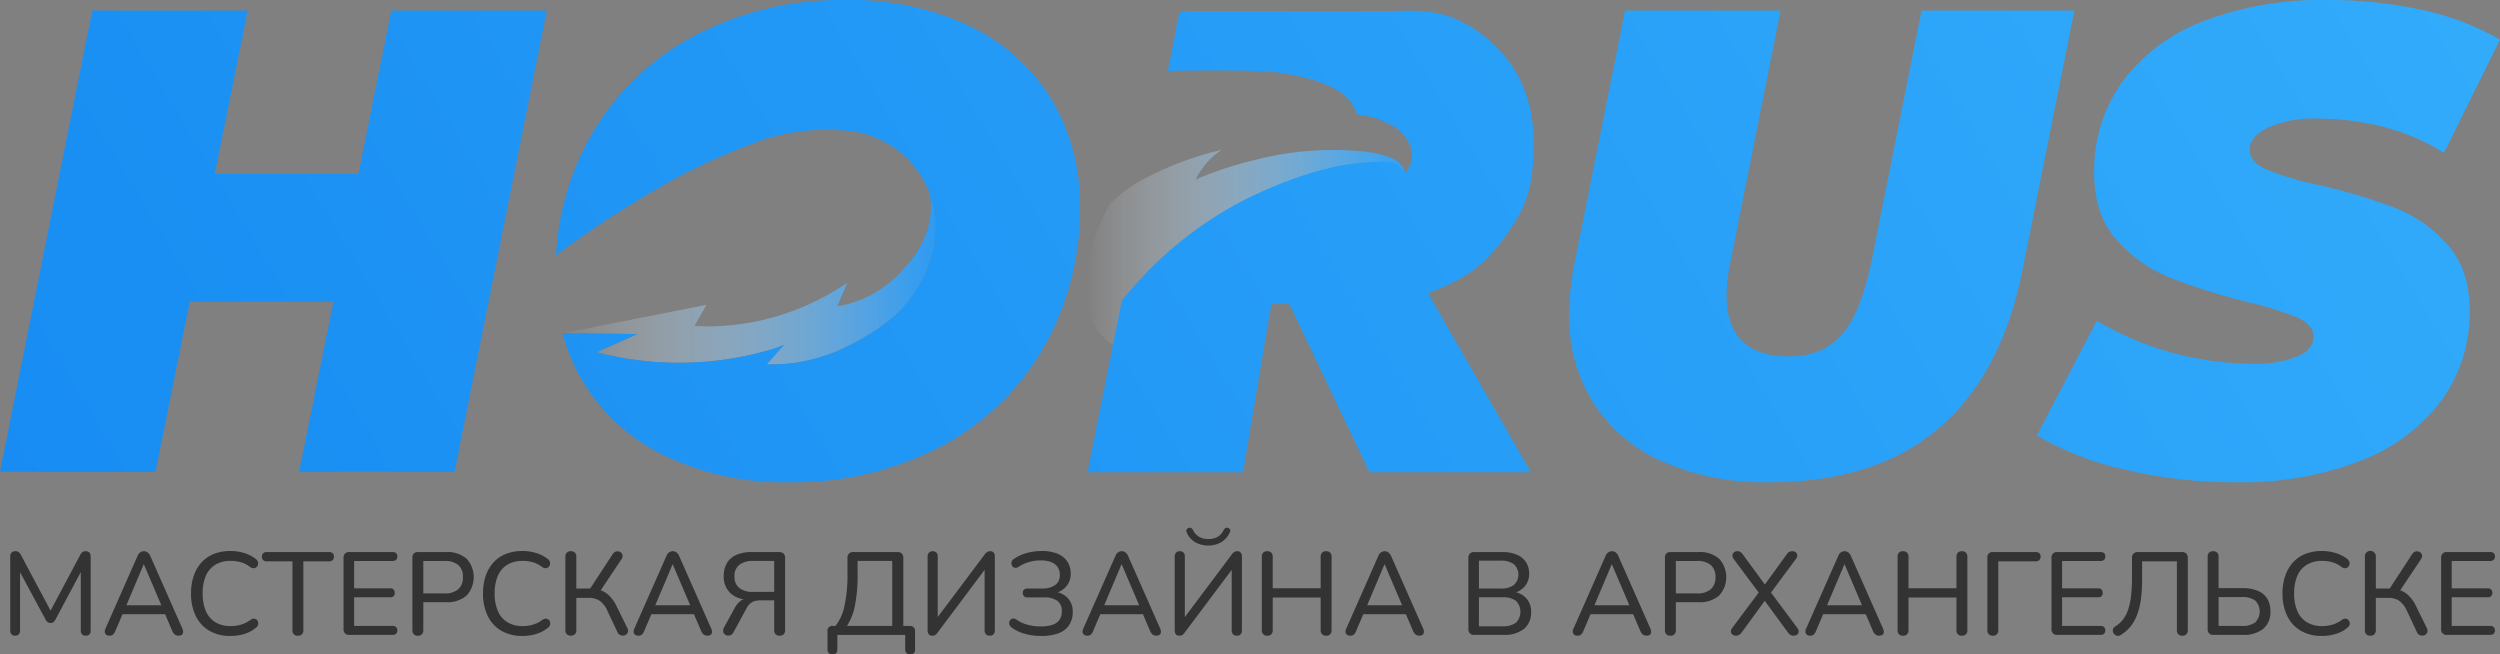 <?xml version="1.0" encoding="UTF-8"?> <svg xmlns="http://www.w3.org/2000/svg" xmlns:xlink="http://www.w3.org/1999/xlink" width="412.782" height="108.049" viewBox="0 0 412.782 108.049"><rect x="0" y="0" width="412.782" height="108.049" fill="#808080" stroke="none"/> <defs> <style> .a { fill: none; } .b { fill: url(#a); } .c { fill: url(#b); } .d { clip-path: url(#c); } .e { fill: url(#d); } .f { clip-path: url(#e); } .g { clip-path: url(#g); } .h { clip-path: url(#i); } .i { clip-path: url(#k); } .j { fill: #333; } </style> <linearGradient id="a" data-name="Безымянный градиент" x1="90.443" y1="35.932" x2="158.12" y2="35.932" gradientTransform="matrix(1, 0, 0, -1, 0, 82)" gradientUnits="userSpaceOnUse"> <stop offset="0" stop-color="#fff" stop-opacity="0"></stop> <stop offset="0.019" stop-color="#fafdff" stop-opacity="0.022"></stop> <stop offset="0.387" stop-color="#9fd2fb" stop-opacity="0.435"></stop> <stop offset="0.684" stop-color="#5cb3f8" stop-opacity="0.739"></stop> <stop offset="0.895" stop-color="#329ff7" stop-opacity="0.928"></stop> <stop offset="1" stop-color="#2298f6"></stop> </linearGradient> <linearGradient id="b" data-name="Безымянный градиент 2" x1="179.297" y1="41.03" x2="235.558" y2="41.03" gradientTransform="matrix(1, 0, 0, -1, 0, 82)" gradientUnits="userSpaceOnUse"> <stop offset="0" stop-color="#fff" stop-opacity="0"></stop> <stop offset="0.164" stop-color="#d5ecfe" stop-opacity="0.194"></stop> <stop offset="0.471" stop-color="#8bcbfb" stop-opacity="0.536"></stop> <stop offset="0.722" stop-color="#55b3f9" stop-opacity="0.786"></stop> <stop offset="0.904" stop-color="#34a4f8" stop-opacity="0.941"></stop> <stop offset="1" stop-color="#279ef8"></stop> </linearGradient> <clipPath id="c"> <polygon class="a" points="90.288 1.74 75.059 77.887 49.386 77.887 55.043 49.822 31.329 49.822 25.672 77.887 0 77.887 15.229 1.74 40.901 1.74 35.462 28.718 59.177 28.718 64.616 1.74 90.288 1.74"></polygon> </clipPath> <linearGradient id="d" data-name="Безымянный градиент 3" x1="522.014" y1="231.227" x2="-16.961" y2="-91.585" gradientTransform="matrix(1, 0, 0, -1, 0, 82)" gradientUnits="userSpaceOnUse"> <stop offset="0" stop-color="#3eb9ff"></stop> <stop offset="1" stop-color="#1387f1"></stop> </linearGradient> <clipPath id="e"> <path class="a" d="M173.561,16.316a31.865,31.865,0,0,0-13.49-12.02,45.858,45.858,0,0,0-20.4-4.3,52.297,52.297,0,0,0-24.75,5.77,42.383,42.383,0,0,0-17.07,16.15,44.507,44.507,0,0,0-6.04,20.25,148.421,148.421,0,0,1,13.51-9.09,100.707,100.707,0,0,1,16.92-8.58c2.09-.79,3.16-1.24,4.44-1.65a34.74,34.74,0,0,1,7.69-1.35,36.296,36.296,0,0,1,6.34.18,16.162,16.162,0,0,1,12.7,9.99c.04.1.07.2.1.3,3.2,9.05-2.17,17.03-6.1,20.49a41.276,41.276,0,0,1-9.67,5.73,34.691,34.691,0,0,1-5.26,1.53,27.303,27.303,0,0,1-5.89.44l2.84-3.19a20.749,20.749,0,0,1-2.3.8,53.818,53.818,0,0,1-28.62.39l6.73-3-12.36-.14a30.528,30.528,0,0,0,3.55,8.29,31.8,31.8,0,0,0,13.49,12.02,45.721,45.721,0,0,0,20.4,4.3,52.293,52.293,0,0,0,24.75-5.76,42.407,42.407,0,0,0,17.07-16.16,45.535,45.535,0,0,0,6.15-23.66A33.294,33.294,0,0,0,173.561,16.316Z"></path> </clipPath> <clipPath id="g"> <path class="a" d="M248.841,38.626c3.59-5.04,4.38-8.49,4.38-15.23,0-7.9-3.26-13.92-9-18.06-6.06-4.38-11-3.51-15.27-3.51h-34.16L192.824,11.704c7.198-.115,12.277-.108,16.007.072,0,0,7.29.34,12.04,3.16a7.815,7.815,0,0,1,2.24,2.03,6.676,6.676,0,0,1,.87,1.701.379.379,0,0,0,.327.26,12.26,12.26,0,0,1,4.492,1.289,7.566,7.566,0,0,1,3.81,3.28,4.515,4.515,0,0,1,.062,4.112c-.312.659-.706,1.021-.747.918a2.306,2.306,0,0,0-.535-.782,3.17,3.17,0,0,0-.757-.545,4.398,4.398,0,0,0-1.131-.384,6.833,6.833,0,0,0-1.542-.098,40.697,40.697,0,0,0-4.41.28c-8.83,1.09-18.31,6.12-18.31,6.12a61.951,61.951,0,0,0-19.933,16.439.592.592,0,0,0-.114.248l-5.633,28.173h25.67l4.68-27.77h2.98l13.23,27.77h26.65l-16.98-29.57C242.321,45.946,245.251,43.666,248.841,38.626Z"></path> </clipPath> <clipPath id="i"> <path class="a" d="M274.468,76.201a25.821,25.821,0,0,1-11.422-9.735,27.174,27.174,0,0,1-3.971-14.794,43.597,43.597,0,0,1,.87-8.05l8.376-41.881h25.673L285.727,43.186a26.66,26.66,0,0,0-.652,5.548q0,5.114,2.61,7.614,2.61,2.505,7.614,2.502,5.656,0,8.812-3.589,3.154-3.59,4.896-12.075L317.274,1.74h25.237L333.918,44.709q-3.483,17.297-13.925,26.108-10.443,8.811-27.848,8.811A41.988,41.988,0,0,1,274.468,76.201Z"></path> </clipPath> <clipPath id="k"> <path class="a" d="M350.668,77.506a49.972,49.972,0,0,1-14.359-5.603l9.899-18.928a50.758,50.758,0,0,0,25.672,7.071,18.571,18.571,0,0,0,7.506-1.197q2.61-1.195,2.611-3.263,0-1.958-2.666-3.155a53.582,53.582,0,0,0-8.43-2.61,103.676,103.676,0,0,1-12.619-3.971,23.34,23.34,0,0,1-8.757-6.2q-3.753-4.187-3.753-11.041A25.248,25.248,0,0,1,350.396,13.543,29.497,29.497,0,0,1,363.722,3.535,54.478,54.478,0,0,1,384.282,0a70.657,70.657,0,0,1,15.827,1.686,44.222,44.222,0,0,1,12.673,4.841l-9.246,18.71a34.772,34.772,0,0,0-9.845-4.242,43.353,43.353,0,0,0-11.041-1.414,18.275,18.275,0,0,0-8.268,1.522q-2.937,1.525-2.937,3.59,0,2.068,2.665,3.264a52.232,52.232,0,0,0,8.757,2.611,95.927,95.927,0,0,1,12.455,3.698,22.527,22.527,0,0,1,8.757,6.092q3.697,4.135,3.698,10.878a24.641,24.641,0,0,1-4.677,14.903,30.012,30.012,0,0,1-13.381,9.953A54.161,54.161,0,0,1,369.27,79.627,78.354,78.354,0,0,1,350.668,77.506Z"></path> </clipPath> </defs> <path class="b" d="M147.411,52.456a41.276,41.276,0,0,1-9.67,5.73,34.691,34.691,0,0,1-5.26,1.53,27.303,27.303,0,0,1-5.89.44l2.84-3.19a20.75,20.75,0,0,1-2.3.8,53.818,53.818,0,0,1-28.62.39l6.73-3-12.36-.14q11.895-2.34,23.78-4.69c-.67,1.17-1.34,2.34-2,3.5a40.566,40.566,0,0,0,10.91-.91,41.241,41.241,0,0,0,14.34-6.25c-.56,1.3-1.11,2.61-1.67,3.91a18.422,18.422,0,0,0,9.5-4.66c5.74-5.4,6.375-10.139,5.77-13.95C156.711,41.016,151.341,48.996,147.411,52.456Z"></path> <path class="c" d="M183.25,33.695a22.424,22.424,0,0,1,6.585-4.625,50.768,50.768,0,0,1,11.885-4.324,12.738,12.738,0,0,0-4.333,4.917,57.305,57.305,0,0,1,9.833-3.25,51.098,51.098,0,0,1,17.427-1.448c.763.073,1.412.168,2.25.296.361.055.785.179,1.344.329.509.137.861.226.997.283a10.472,10.472,0,0,1,1.2.553,3.677,3.677,0,0,1,1.006.93,2.786,2.786,0,0,1,.545,1.17,75.696,75.696,0,0,1-13.81,13.971,73.457,73.457,0,0,1-25.625,12.75c-7.635,2.264-7.928,2.714-10.336.503C178.878,52.683,177.43,44.044,183.25,33.695Z"></path> <g class="d"> <rect class="e" x="-34.554" y="-31.055" width="481.89" height="141.732"></rect> </g> <g class="f"> <rect class="e" x="-34.554" y="-31.055" width="481.89" height="141.732"></rect> </g> <g class="g"> <rect class="e" x="-34.554" y="-31.055" width="481.89" height="141.732"></rect> </g> <g class="h"> <rect class="e" x="-34.554" y="-31.055" width="481.89" height="141.732"></rect> </g> <g class="i"> <rect class="e" x="-34.554" y="-31.055" width="481.89" height="141.732"></rect> </g> <g> <path class="j" d="M14.97,91.87v12.24a.875.875,0,0,1-.2.62.757.757,0,0,1-.61.23.744.744,0,0,1-.61-.23.878.878,0,0,1-.21-.62V94.46l-4.22,7.9a1.416,1.416,0,0,1-.32.38.718.718,0,0,1-.46.13.783.783,0,0,1-.46-.14,1.174,1.174,0,0,1-.32-.37L3.31,94.48v9.63a.874.874,0,0,1-.2.62.744.744,0,0,1-.61.23.749.749,0,0,1-.6-.23.878.878,0,0,1-.21-.62V91.87a.85.85,0,0,1,.22-.63A.822.822,0,0,1,2.52,91.01a.972.972,0,0,1,.55.14,1.255,1.255,0,0,1,.38.47l4.9,9.2,4.9-9.2a1.243,1.243,0,0,1,.37-.47.937.937,0,0,1,.54-.14.783.783,0,0,1,.6.23A.888.888,0,0,1,14.97,91.87Z"></path> <path class="j" d="M30.11,103.78l-5.3-11.99a1.431,1.431,0,0,0-.46-.59,1.013,1.013,0,0,0-.59-.19,1.068,1.068,0,0,0-.6.19,1.341,1.341,0,0,0-.45.59l-5.29,11.99a1.06,1.06,0,0,0-.12.6.663.663,0,0,0,.24.43.931.931,0,0,0,.56.15.837.837,0,0,0,.56-.18,1.687,1.687,0,0,0,.39-.61l1.18-2.76h7.03l1.18,2.76a1.583,1.583,0,0,0,.41.59,1.083,1.083,0,0,0,1.16.06.585.585,0,0,0,.22-.43A1.167,1.167,0,0,0,30.11,103.78Zm-9.24-3.84,2.85-6.75h.04l2.88,6.75Z"></path> <path class="j" d="M38.061,105.003a6.779,6.779,0,0,1-3.492-.854,5.68,5.68,0,0,1-2.241-2.436,8.305,8.305,0,0,1-.786-3.734,8.83,8.83,0,0,1,.446-2.9A6.349,6.349,0,0,1,33.269,92.867a5.445,5.445,0,0,1,2.047-1.406,7.342,7.342,0,0,1,2.745-.485,7.616,7.616,0,0,1,2.241.33,5.743,5.743,0,0,1,1.853.932,1.021,1.021,0,0,1,.407.484.826.826,0,0,1-.223.922.698.698,0,0,1-.456.175.974.974,0,0,1-.582-.204,4.576,4.576,0,0,0-1.484-.766,5.907,5.907,0,0,0-1.717-.243,4.793,4.793,0,0,0-2.532.631,3.958,3.958,0,0,0-1.572,1.823,7.146,7.146,0,0,0-.533,2.92,7.223,7.223,0,0,0,.533,2.92,3.941,3.941,0,0,0,1.572,1.843,4.783,4.783,0,0,0,2.532.631,5.909,5.909,0,0,0,1.736-.252,4.909,4.909,0,0,0,1.523-.776.914.914,0,0,1,.572-.194.723.723,0,0,1,.679.554.838.838,0,0,1-.359.94,5.267,5.267,0,0,1-1.892,1.019A7.723,7.723,0,0,1,38.061,105.003Z"></path> <path class="j" d="M49.197,104.964a.9.9,0,0,1-.679-.242.956.956,0,0,1-.233-.689V92.684H44.037a.808.808,0,0,1-.582-.204.752.752,0,0,1-.213-.572.721.721,0,0,1,.213-.562.834.834,0,0,1,.582-.194H54.338a.829.829,0,0,1,.592.194.741.741,0,0,1,.204.562.773.773,0,0,1-.204.572.803.803,0,0,1-.592.204h-4.249v11.349a.984.984,0,0,1-.223.689A.868.868,0,0,1,49.197,104.964Z"></path> <path class="j" d="M57.694,104.828a.879.879,0,0,1-.97-.97V92.121a.879.879,0,0,1,.97-.971H64.834a.823.823,0,0,1,.572.185.683.683,0,0,1,.204.533.739.739,0,0,1-.204.562.795.795,0,0,1-.572.194H58.47v4.521h5.956a.76.76,0,0,1,.562.194.869.869,0,0,1,0,1.096.786.786,0,0,1-.562.185H58.47v4.733H64.834a.823.823,0,0,1,.572.185.852.852,0,0,1,0,1.105.823.823,0,0,1-.572.185Z"></path> <path class="j" d="M68.985,104.964a.873.873,0,0,1-.66-.242.957.957,0,0,1-.233-.689V92.062a.895.895,0,0,1,.243-.679.926.926,0,0,1,.669-.233h4.617a4.881,4.881,0,0,1,3.405,1.087,4.509,4.509,0,0,1,0,6.111,4.88,4.88,0,0,1-3.405,1.086H69.897v4.598a.982.982,0,0,1-.223.689A.893.893,0,0,1,68.985,104.964Zm.912-6.984h3.492A3.315,3.315,0,0,0,75.669,97.291a2.56,2.56,0,0,0,.766-2.008A2.5,2.5,0,0,0,75.669,93.294a3.384,3.384,0,0,0-2.28-.669H69.897Z"></path> <path class="j" d="M86.271,105.003a6.779,6.779,0,0,1-3.492-.854,5.68,5.68,0,0,1-2.241-2.436,8.305,8.305,0,0,1-.786-3.734,8.83,8.83,0,0,1,.446-2.9,6.349,6.349,0,0,1,1.28-2.212,5.445,5.445,0,0,1,2.047-1.406,7.342,7.342,0,0,1,2.745-.485,7.617,7.617,0,0,1,2.241.33,5.743,5.743,0,0,1,1.853.932,1.021,1.021,0,0,1,.407.484.826.826,0,0,1-.223.922.698.698,0,0,1-.456.175.974.974,0,0,1-.582-.204,4.576,4.576,0,0,0-1.484-.766,5.907,5.907,0,0,0-1.717-.243,4.793,4.793,0,0,0-2.532.631A3.958,3.958,0,0,0,82.207,95.06a7.146,7.146,0,0,0-.533,2.92,7.223,7.223,0,0,0,.533,2.92,3.941,3.941,0,0,0,1.572,1.843,4.783,4.783,0,0,0,2.532.631,5.909,5.909,0,0,0,1.736-.252,4.908,4.908,0,0,0,1.523-.776.914.914,0,0,1,.572-.194.723.723,0,0,1,.679.554.838.838,0,0,1-.359.94,5.267,5.267,0,0,1-1.892,1.019A7.723,7.723,0,0,1,86.271,105.003Z"></path> <path class="j" d="M103.68,104.32a.767.767,0,0,1-.28.44.864.864,0,0,1-.49.18,1.005,1.005,0,0,1-.54-.1,1.056,1.056,0,0,1-.42-.46l-1.67-3.55a3.984,3.984,0,0,0-1.26-1.63,3.12,3.12,0,0,0-1.77-.48H95.16v5.31a.973.973,0,0,1-.23.69,1.055,1.055,0,0,1-1.34,0,.934.934,0,0,1-.24-.69V91.93a.894.894,0,0,1,.24-.68.861.861,0,0,1,.66-.24.885.885,0,0,1,.67.24.894.894,0,0,1,.24.68v5.24h2.29l3.72-5.69a1,1,0,0,1,.46-.39.928.928,0,0,1,.52-.04.877.877,0,0,1,.45.25.667.667,0,0,1,.2.44.937.937,0,0,1-.17.57l-3.45,5.16a3.385,3.385,0,0,1,1.14.64,5.816,5.816,0,0,1,1.47,1.95l1.79,3.64A.905.905,0,0,1,103.68,104.32Z"></path> <path class="j" d="M117.43,103.78l-5.3-11.99a1.505,1.505,0,0,0-.45-.59,1.042,1.042,0,0,0-1.2,0,1.259,1.259,0,0,0-.44.59l-5.3,11.99a1.151,1.151,0,0,0-.12.6.635.635,0,0,0,.25.43.898.898,0,0,0,.55.15.837.837,0,0,0,.56-.18,1.687,1.687,0,0,0,.39-.61l1.18-2.76h7.03l1.18,2.76a1.707,1.707,0,0,0,.41.59,1.084,1.084,0,0,0,1.16.06.594.594,0,0,0,.23-.43A1.293,1.293,0,0,0,117.43,103.78Zm-9.24-3.84,2.86-6.75h.03l2.88,6.75Z"></path> <path class="j" d="M129.38,91.4a1.032,1.032,0,0,0-.74-.25h-4.56a6.061,6.061,0,0,0-2.5.47,3.357,3.357,0,0,0-1.55,1.34,4.177,4.177,0,0,0-.53,2.17,3.635,3.635,0,0,0,1.21,2.9,4.111,4.111,0,0,0,2.07.92,2.083,2.083,0,0,0-.47.24,3.567,3.567,0,0,0-1.02,1.23l-1.75,3.19a1.104,1.104,0,0,0-.13.64.695.695,0,0,0,.24.47.855.855,0,0,0,.47.22.912.912,0,0,0,.53-.08,1.072,1.072,0,0,0,.46-.46l2.14-3.94a2.696,2.696,0,0,1,.63-.83,1.763,1.763,0,0,1,.78-.4,4.337,4.337,0,0,1,1.01-.11h2.16v4.91a.93.93,0,0,0,.23.69.892.892,0,0,0,.66.24.909.909,0,0,0,.68-.24.973.973,0,0,0,.23-.69V92.12A.972.972,0,0,0,129.38,91.4Zm-1.55,6.33h-3.46a3.554,3.554,0,0,1-2.31-.65,2.329,2.329,0,0,1-.79-1.91,2.283,2.283,0,0,1,.79-1.9,3.554,3.554,0,0,1,2.31-.65h3.46Z"></path> <path class="j" d="M150.86,103.58a.929.929,0,0,0-.66-.23h-1.05V92.12a1.014,1.014,0,0,0-.25-.72,1.049,1.049,0,0,0-.74-.25H140.9a.886.886,0,0,0-.97.97v2.56a23.736,23.736,0,0,1-.54,5.55,7.795,7.795,0,0,1-1.44,3.12h-.42a.785.785,0,0,0-.9.88v2.98a.879.879,0,0,0,.21.62.809.809,0,0,0,.61.22q.81,0,.81-.84v-2.38h11.2v2.38a.879.879,0,0,0,.21.62.817.817,0,0,0,.6.22.732.732,0,0,0,.82-.84v-2.98A.871.871,0,0,0,150.86,103.58Zm-3.54-.23h-7.48A9.57,9.57,0,0,0,141.17,99.94a25.34,25.34,0,0,0,.43-5.12v-2.2h5.72Z"></path> <path class="j" d="M164.26,91.87v12.22a.914.914,0,0,1-.21.64.779.779,0,0,1-.62.23.816.816,0,0,1-.63-.23.879.879,0,0,1-.23-.64v-10l-7.74,10.33a2.034,2.034,0,0,1-.39.42.976.976,0,0,1-.52.12,1.073,1.073,0,0,1-.32-.05.546.546,0,0,1-.24-.18.668.668,0,0,1-.15-.29,1.64,1.64,0,0,1-.05-.41V91.89a.872.872,0,0,1,.23-.65.937.937,0,0,1,1.23,0,.907.907,0,0,1,.21.65v9.99l7.76-10.34a1.45,1.45,0,0,1,.42-.41,1.013,1.013,0,0,1,.51-.12.749.749,0,0,1,.39.1.648.648,0,0,1,.25.29A.988.988,0,0,1,164.26,91.87Z"></path> <path class="j" d="M177.12,101.04a3.857,3.857,0,0,1-.56,2.12,3.579,3.579,0,0,1-1.72,1.37A7.882,7.882,0,0,1,171.91,105a9.647,9.647,0,0,1-2.76-.37,6.229,6.229,0,0,1-2.13-1.04.926.926,0,0,1-.34-.44.763.763,0,0,1-.03-.47.781.781,0,0,1,.22-.37.619.619,0,0,1,.41-.18.897.897,0,0,1,.53.16,5.521,5.521,0,0,0,1.17.64,6.739,6.739,0,0,0,1.32.37,8.02,8.02,0,0,0,1.49.13,6.233,6.233,0,0,0,2-.27,2.241,2.241,0,0,0,1.15-.83,2.39,2.39,0,0,0,.38-1.38,2.075,2.075,0,0,0-.74-1.75,3.678,3.678,0,0,0-2.23-.56h-2.7a.802.802,0,0,1-.57-.19.774.774,0,0,1-.2-.57.701.701,0,0,1,.2-.52.802.802,0,0,1,.57-.19h2.37a3.611,3.611,0,0,0,2.22-.58,1.993,1.993,0,0,0,.75-1.7,2.282,2.282,0,0,0-.35-1.25,2.188,2.188,0,0,0-1.06-.82,4.552,4.552,0,0,0-1.77-.29,6.852,6.852,0,0,0-1.92.27,6.354,6.354,0,0,0-1.71.79.872.872,0,0,1-.55.17.675.675,0,0,1-.4-.18.925.925,0,0,1-.21-.39.791.791,0,0,1,.03-.48.813.813,0,0,1,.35-.42,7.044,7.044,0,0,1,2.13-.98,9.068,9.068,0,0,1,2.43-.33,6.716,6.716,0,0,1,2.68.46,3.534,3.534,0,0,1,1.61,1.31,3.571,3.571,0,0,1,.54,1.97,3.103,3.103,0,0,1-.74,2.11,3.53,3.53,0,0,1-1.41.97,3.312,3.312,0,0,1,1.66.95A3.199,3.199,0,0,1,177.12,101.04Z"></path> <path class="j" d="M191.56,103.78l-5.3-11.99a1.505,1.505,0,0,0-.45-.59,1.042,1.042,0,0,0-1.2,0,1.259,1.259,0,0,0-.44.59l-5.3,11.99a1.151,1.151,0,0,0-.12.6.635.635,0,0,0,.25.43.898.898,0,0,0,.55.15.837.837,0,0,0,.56-.18,1.687,1.687,0,0,0,.39-.61l1.18-2.76h7.03l1.18,2.76a1.707,1.707,0,0,0,.41.59,1.083,1.083,0,0,0,1.16.06.585.585,0,0,0,.22-.43A1.168,1.168,0,0,0,191.56,103.78Zm-9.24-3.84,2.85-6.75h.04l2.88,6.75Z"></path> <path class="j" d="M203.1,87.46a.474.474,0,0,0-.31-.29.572.572,0,0,0-.43.01.978.978,0,0,0-.33.36,2.461,2.461,0,0,1-.97,1.09,3.038,3.038,0,0,1-1.55.37,2.987,2.987,0,0,1-1.53-.37,2.695,2.695,0,0,1-.99-1.09.837.837,0,0,0-.33-.36.572.572,0,0,0-.43-.01.585.585,0,0,0-.31.29.626.626,0,0,0,.04.51,3.477,3.477,0,0,0,1.42,1.58,4.465,4.465,0,0,0,4.22,0,3.691,3.691,0,0,0,1.44-1.6A.634.634,0,0,0,203.1,87.46Z"></path> <path class="j" d="M205.06,91.87v12.22a.914.914,0,0,1-.21.64.779.779,0,0,1-.62.23.802.802,0,0,1-.63-.23.879.879,0,0,1-.23-.64v-10l-7.74,10.33a1.809,1.809,0,0,1-.4.42.915.915,0,0,1-.51.12,1.072,1.072,0,0,1-.32-.05.546.546,0,0,1-.24-.18.669.669,0,0,1-.15-.29,1.641,1.641,0,0,1-.05-.41V91.89a.872.872,0,0,1,.23-.65.806.806,0,0,1,.61-.23.814.814,0,0,1,.62.23.907.907,0,0,1,.21.65v9.99l7.76-10.34a1.338,1.338,0,0,1,.42-.41,1.013,1.013,0,0,1,.51-.12.749.749,0,0,1,.39.1.716.716,0,0,1,.25.29A.988.988,0,0,1,205.06,91.87Z"></path> <path class="j" d="M209.231,104.964a.873.873,0,0,1-.659-.242.956.956,0,0,1-.232-.689V91.946a.946.946,0,0,1,.232-.698.892.892,0,0,1,.659-.233.921.921,0,0,1,.68.233.946.946,0,0,1,.232.698V97.126h7.916V91.946a.946.946,0,0,1,.232-.698.92.92,0,0,1,.679-.233.893.893,0,0,1,.66.233.946.946,0,0,1,.232.698v12.086a.956.956,0,0,1-.232.689.874.874,0,0,1-.66.242.9.9,0,0,1-.679-.242.956.956,0,0,1-.232-.689v-5.374h-7.916v5.374a.984.984,0,0,1-.223.689A.897.897,0,0,1,209.231,104.964Z"></path> <path class="j" d="M234.98,103.78l-5.3-11.99a1.431,1.431,0,0,0-.46-.59,1.013,1.013,0,0,0-.59-.19,1.068,1.068,0,0,0-.6.19,1.34,1.34,0,0,0-.45.59l-5.29,11.99a1.06,1.06,0,0,0-.12.6.635.635,0,0,0,.25.43.898.898,0,0,0,.55.15.837.837,0,0,0,.56-.18,1.688,1.688,0,0,0,.39-.61l1.18-2.76h7.03l1.18,2.76a1.583,1.583,0,0,0,.41.59,1.083,1.083,0,0,0,1.16.06.585.585,0,0,0,.22-.43A1.167,1.167,0,0,0,234.98,103.78Zm-9.24-3.84,2.85-6.75h.04l2.88,6.75Z"></path> <path class="j" d="M251.98,98.75a3.281,3.281,0,0,0-1.65-.95,3.461,3.461,0,0,0,1.41-.97,3.103,3.103,0,0,0,.74-2.11,3.408,3.408,0,0,0-.53-1.92,3.325,3.325,0,0,0-1.52-1.22,6.054,6.054,0,0,0-2.42-.43h-4.59a.997.997,0,0,0-.72.25.972.972,0,0,0-.25.72v11.74a.972.972,0,0,0,.25.72.997.997,0,0,0,.72.25h4.83a5.174,5.174,0,0,0,3.36-.98,3.409,3.409,0,0,0,1.19-2.81A3.199,3.199,0,0,0,251.98,98.75Zm-7.79-6.18h3.55a3.5,3.5,0,0,1,2.22.59,2.336,2.336,0,0,1,0,3.43,3.5,3.5,0,0,1-2.22.59h-3.55Zm6.11,10.25a3.581,3.581,0,0,1-2.25.59h-3.86V98.62h3.86a3.584,3.584,0,0,1,2.25.58,2.584,2.584,0,0,1,0,3.62Z"></path> <path class="j" d="M272.5,103.78l-5.3-11.99a1.431,1.431,0,0,0-.46-.59,1.013,1.013,0,0,0-.59-.19,1.068,1.068,0,0,0-.6.19,1.341,1.341,0,0,0-.45.59l-5.29,11.99a1.059,1.059,0,0,0-.12.6.663.663,0,0,0,.24.43.931.931,0,0,0,.56.15.837.837,0,0,0,.56-.18,1.687,1.687,0,0,0,.39-.61l1.18-2.76h7.03l1.18,2.76a1.583,1.583,0,0,0,.41.59,1.083,1.083,0,0,0,1.16.06.585.585,0,0,0,.22-.43A1.168,1.168,0,0,0,272.5,103.78Zm-9.24-3.84,2.85-6.75h.04l2.88,6.75Z"></path> <path class="j" d="M275.794,104.964a.873.873,0,0,1-.659-.242.956.956,0,0,1-.232-.689V92.062a.895.895,0,0,1,.242-.679.925.925,0,0,1,.669-.233h4.618a4.88,4.88,0,0,1,3.404,1.087,4.509,4.509,0,0,1,0,6.111,4.88,4.88,0,0,1-3.404,1.086h-3.726v4.598a.984.984,0,0,1-.223.689A.897.897,0,0,1,275.794,104.964Zm.912-6.984h3.492a3.313,3.313,0,0,0,2.279-.688,2.56,2.56,0,0,0,.767-2.008,2.501,2.501,0,0,0-.767-1.989,3.382,3.382,0,0,0-2.279-.669h-3.492Z"></path> <path class="j" d="M296.98,104.3a.636.636,0,0,1-.25.48,1.042,1.042,0,0,1-1.09.05,1.611,1.611,0,0,1-.46-.45l-3.8-5.18-3.77,5.18a1.631,1.631,0,0,1-.47.45.958.958,0,0,1-.5.13.913.913,0,0,1-.58-.18.646.646,0,0,1-.26-.48.845.845,0,0,1,.18-.58l4.4-5.88-4.13-5.55a.917.917,0,0,1-.2-.62.668.668,0,0,1,.25-.47.853.853,0,0,1,.55-.19,1.082,1.082,0,0,1,.52.13,1.379,1.379,0,0,1,.43.46l3.6,4.91,3.56-4.91a1.394,1.394,0,0,1,.44-.46,1.122,1.122,0,0,1,.53-.13.851.851,0,0,1,.57.19.679.679,0,0,1,.26.47.862.862,0,0,1-.23.62L292.41,97.84l4.38,5.88A.913.913,0,0,1,296.98,104.3Z"></path> <path class="j" d="M310.91,103.78l-5.3-11.99a1.504,1.504,0,0,0-.45-.59,1.036,1.036,0,0,0-.59-.19,1.1,1.1,0,0,0-.61.19,1.258,1.258,0,0,0-.44.59l-5.3,11.99a1.151,1.151,0,0,0-.12.6.635.635,0,0,0,.25.43.898.898,0,0,0,.55.15.837.837,0,0,0,.56-.18,1.565,1.565,0,0,0,.39-.61l1.18-2.76h7.03l1.18,2.76a1.706,1.706,0,0,0,.41.59,1.083,1.083,0,0,0,1.16.06.594.594,0,0,0,.23-.43A1.293,1.293,0,0,0,310.91,103.78Zm-9.24-3.84L304.53,93.19h.04l2.87,6.75Z"></path> <path class="j" d="M314.207,104.964a.873.873,0,0,1-.659-.242.956.956,0,0,1-.232-.689V91.946a.946.946,0,0,1,.232-.698.892.892,0,0,1,.659-.233.921.921,0,0,1,.68.233.946.946,0,0,1,.232.698V97.126h7.916V91.946a.946.946,0,0,1,.232-.698.92.92,0,0,1,.679-.233.893.893,0,0,1,.66.233.946.946,0,0,1,.232.698v12.086a.956.956,0,0,1-.232.689.874.874,0,0,1-.66.242.9.9,0,0,1-.679-.242.956.956,0,0,1-.232-.689v-5.374h-7.916v5.374a.984.984,0,0,1-.223.689A.897.897,0,0,1,314.207,104.964Z"></path> <path class="j" d="M329.029,104.964a.873.873,0,0,1-.659-.242.956.956,0,0,1-.232-.689V92.082a.845.845,0,0,1,.931-.932h7.062a.831.831,0,0,1,.592.194.741.741,0,0,1,.203.562.773.773,0,0,1-.203.572.805.805,0,0,1-.592.204h-6.189v11.349a.956.956,0,0,1-.232.689A.901.901,0,0,1,329.029,104.964Z"></path> <path class="j" d="M339.699,104.828a.878.878,0,0,1-.97-.97V92.121a.879.879,0,0,1,.97-.971h7.14a.823.823,0,0,1,.572.185.683.683,0,0,1,.203.533.739.739,0,0,1-.203.562.795.795,0,0,1-.572.194h-6.363v4.521h5.956a.761.761,0,0,1,.562.194.873.873,0,0,1,0,1.096.787.787,0,0,1-.562.185h-5.956v4.733h6.363a.823.823,0,0,1,.572.185.854.854,0,0,1,0,1.105.823.823,0,0,1-.572.185Z"></path> <path class="j" d="M360.322,104.964a.873.873,0,0,1-.659-.242.957.957,0,0,1-.233-.689V92.684H353.688v3.046a22.609,22.609,0,0,1-.224,3.385,11.308,11.308,0,0,1-.659,2.542,6.875,6.875,0,0,1-1.087,1.853,6.117,6.117,0,0,1-1.503,1.3.83.83,0,0,1-.66.165.86.86,0,0,1-.543-.378.787.787,0,0,1-.146-.66.99.99,0,0,1,.437-.543,4.714,4.714,0,0,0,1.164-1.019,5.365,5.365,0,0,0,.854-1.542,10.383,10.383,0,0,0,.524-2.3,26.314,26.314,0,0,0,.174-3.269V92.121a.971.971,0,0,1,.253-.719,1.002,1.002,0,0,1,.737-.252h7.236a1.005,1.005,0,0,1,.737.252.975.975,0,0,1,.252.719v11.911a.961.961,0,0,1-.232.689A.901.901,0,0,1,360.322,104.964Z"></path> <path class="j" d="M365.483,104.828a.878.878,0,0,1-.97-.97V91.946a.946.946,0,0,1,.232-.698.892.892,0,0,1,.659-.233.921.921,0,0,1,.68.233.946.946,0,0,1,.232.698v5.16h3.997a6.287,6.287,0,0,1,2.464.437,3.318,3.318,0,0,1,1.562,1.28,3.911,3.911,0,0,1,.533,2.125,3.539,3.539,0,0,1-1.193,2.891,5.133,5.133,0,0,1-3.365.989Zm.834-1.475h3.803a3.561,3.561,0,0,0,2.251-.592,2.567,2.567,0,0,0,0-3.599,3.608,3.608,0,0,0-2.251-.582h-3.803Z"></path> <path class="j" d="M383.39,105.003a6.785,6.785,0,0,1-3.492-.854,5.678,5.678,0,0,1-2.24-2.436,8.292,8.292,0,0,1-.786-3.734,8.83,8.83,0,0,1,.446-2.9,6.364,6.364,0,0,1,1.28-2.212,5.445,5.445,0,0,1,2.047-1.406,7.344,7.344,0,0,1,2.745-.485,7.614,7.614,0,0,1,2.241.33,5.743,5.743,0,0,1,1.853.932,1.019,1.019,0,0,1,.407.484.827.827,0,0,1-.223.922.7.7,0,0,1-.456.175.974.974,0,0,1-.582-.204,4.571,4.571,0,0,0-1.484-.766,5.912,5.912,0,0,0-1.717-.243,4.797,4.797,0,0,0-2.532.631,3.96,3.96,0,0,0-1.571,1.823,7.146,7.146,0,0,0-.533,2.92,7.223,7.223,0,0,0,.533,2.92,3.943,3.943,0,0,0,1.571,1.843,4.788,4.788,0,0,0,2.532.631,5.912,5.912,0,0,0,1.736-.252,4.895,4.895,0,0,0,1.522-.776.917.917,0,0,1,.573-.194.722.722,0,0,1,.679.554.838.838,0,0,1-.359.94,5.263,5.263,0,0,1-1.892,1.019A7.717,7.717,0,0,1,383.39,105.003Z"></path> <path class="j" d="M400.8,104.32a.767.767,0,0,1-.28.44.864.864,0,0,1-.49.18.921.921,0,0,1-.96-.56l-1.67-3.55a4.069,4.069,0,0,0-1.26-1.63,3.12,3.12,0,0,0-1.77-.48h-2.09v5.31a.973.973,0,0,1-.23.69.903.903,0,0,1-.69.24.892.892,0,0,1-.66-.24.973.973,0,0,1-.23-.69V91.93a.931.931,0,0,1,.23-.68.912.912,0,0,1,1.58.68v5.24h2.29l3.72-5.69a1.0 1,0,0,1,.46-.39.9.9,0,0,1,.97.21.667.667,0,0,1,.2.44,1.01,1.01,0,0,1-.17.57l-3.45,5.16a3.385,3.385,0,0,1,1.14.64,5.949,5.949,0,0,1,1.47,1.95l1.79,3.64A.905.905,0,0,1,400.8,104.32Z"></path> <path class="j" d="M404.031,104.828a.878.878,0,0,1-.97-.97V92.121a.879.879,0,0,1,.97-.971h7.14a.823.823,0,0,1,.572.185.683.683,0,0,1,.203.533.739.739,0,0,1-.203.562.795.795,0,0,1-.572.194h-6.363v4.521h5.956a.761.761,0,0,1,.562.194.873.873,0,0,1,0,1.096.787.787,0,0,1-.562.185h-5.956v4.733h6.363a.823.823,0,0,1,.572.185.854.854,0,0,1,0,1.105.823.823,0,0,1-.572.185Z"></path> </g> </svg> 